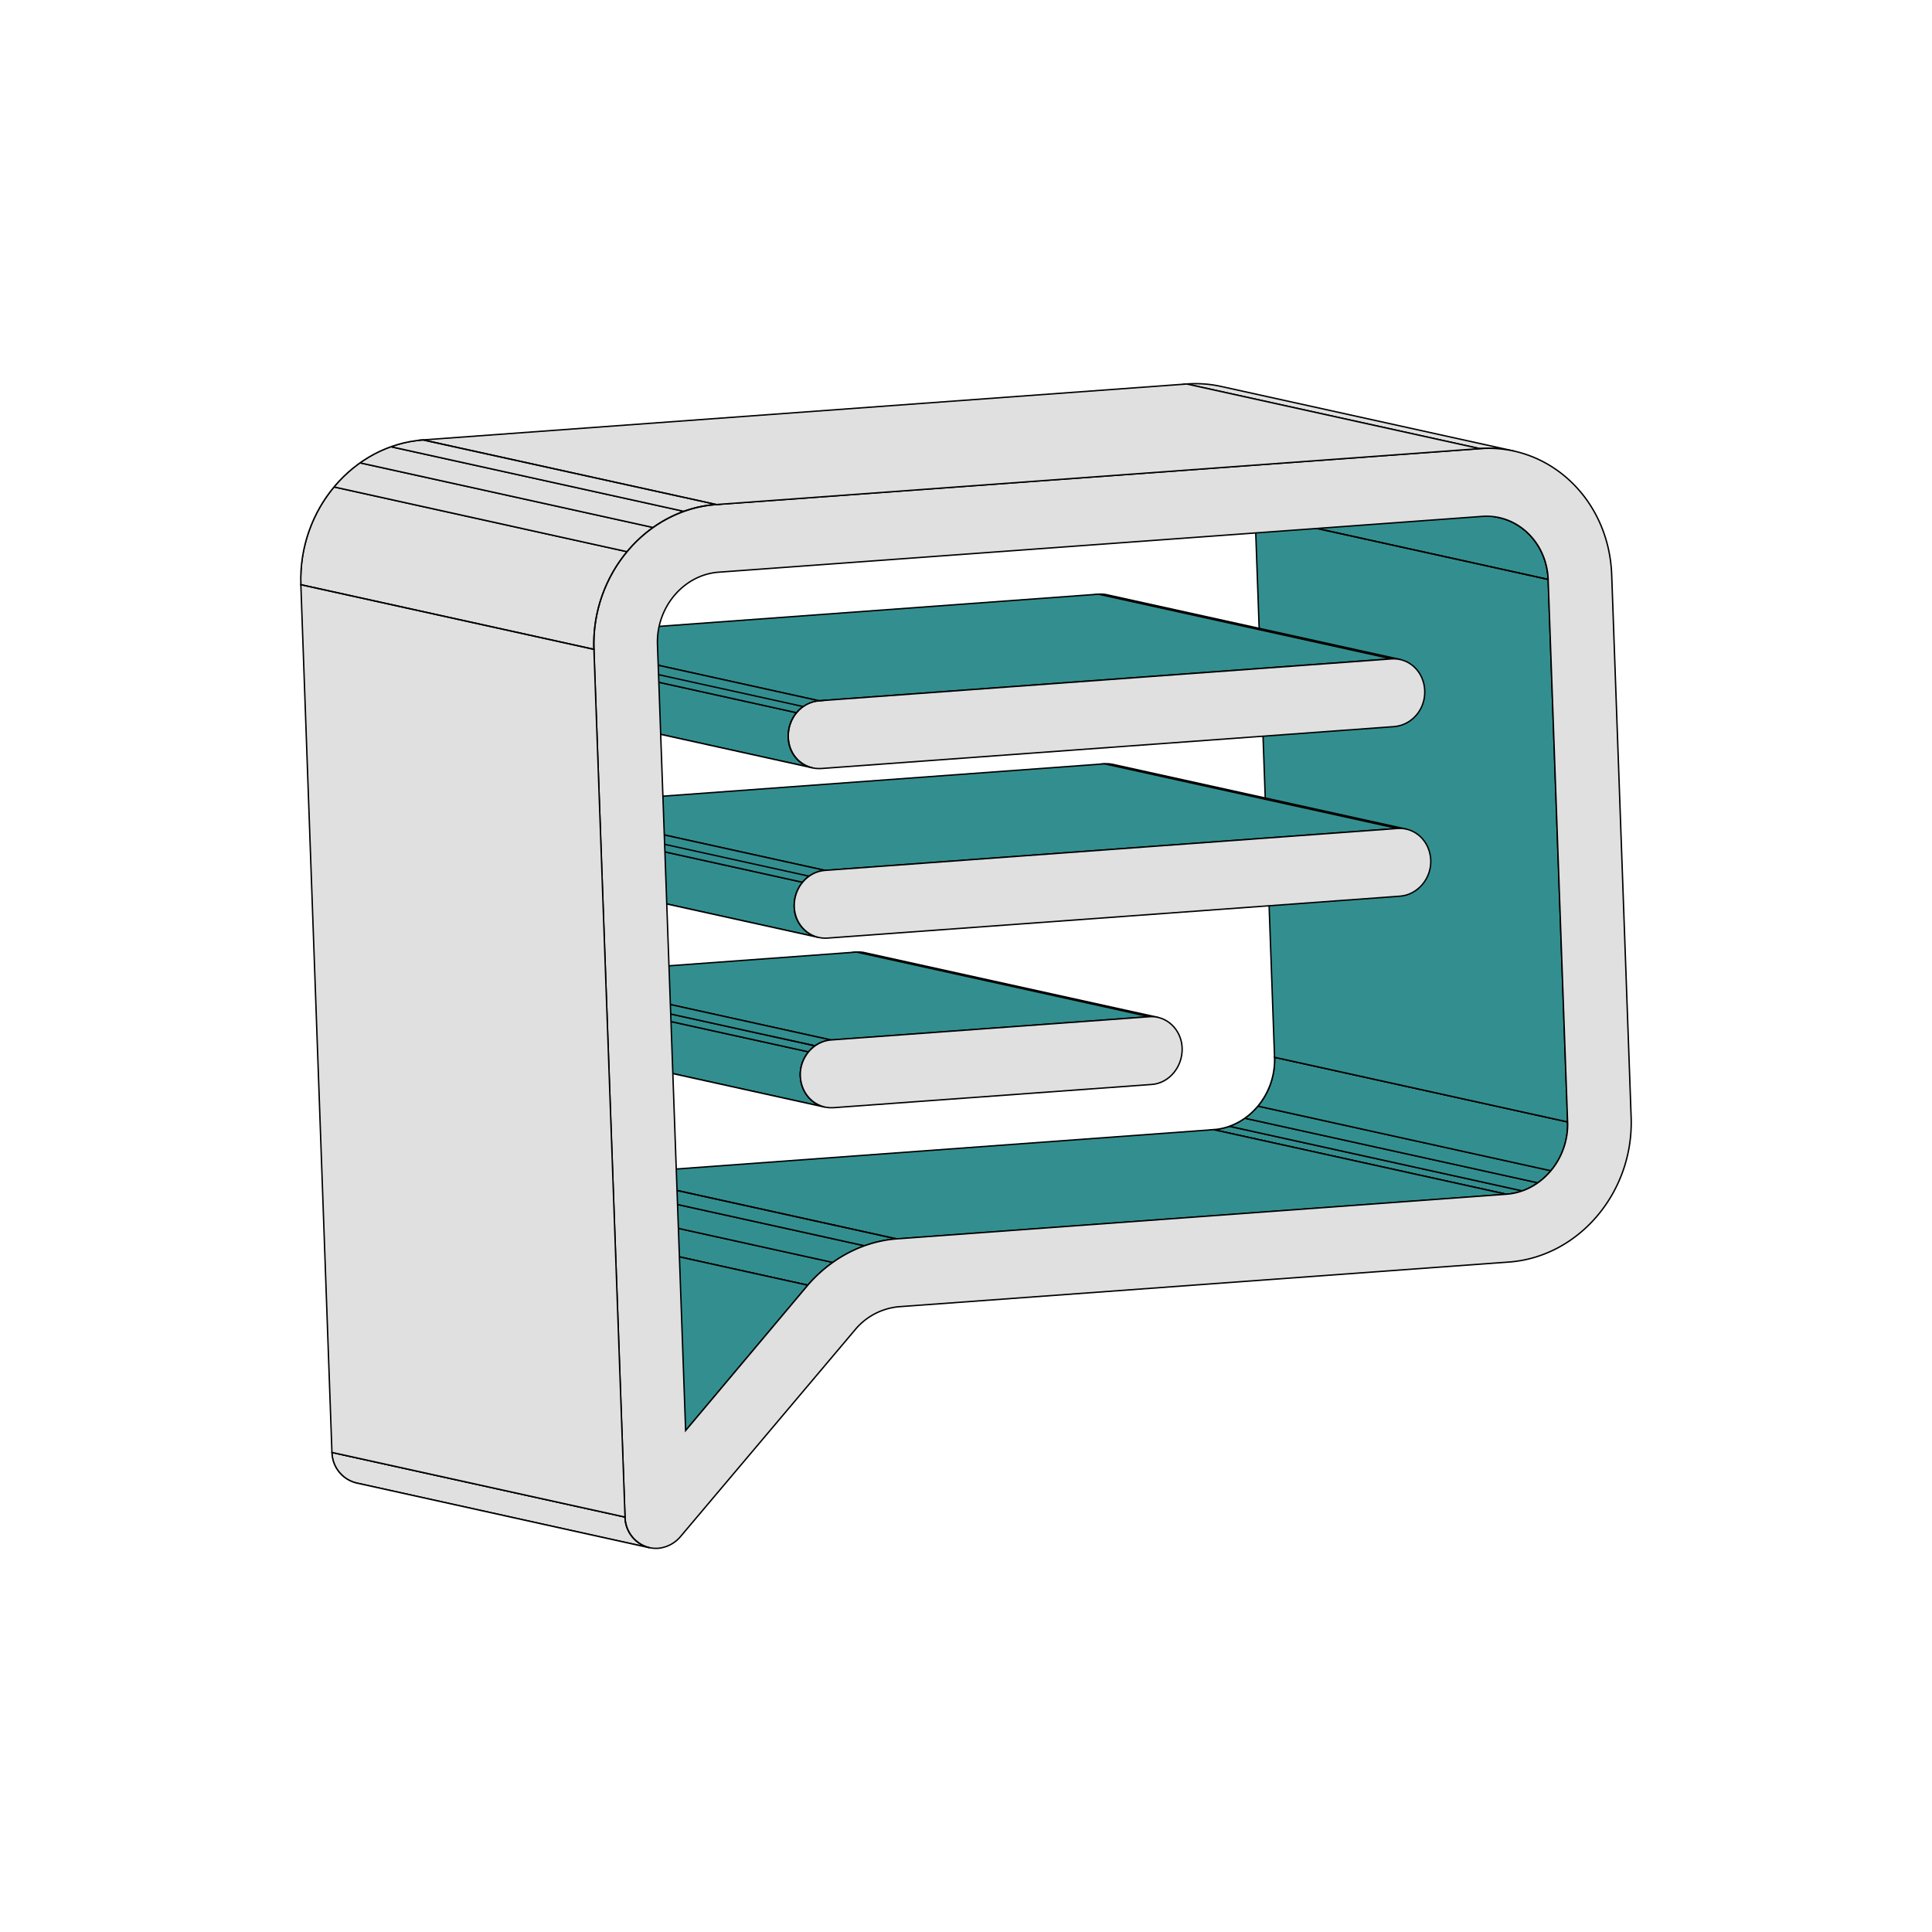 <svg id="Anfrage" xmlns="http://www.w3.org/2000/svg" xmlns:xlink="http://www.w3.org/1999/xlink" viewBox="0 0 900 900"><defs><style>.cls-1,.cls-4{fill:#338f8f;}.cls-1,.cls-2,.cls-6{stroke:#000;stroke-miterlimit:10;stroke-width:0.65px;}.cls-2,.cls-7{fill:#e0e0e0;}.cls-3{isolation:isolate;}.cls-5{clip-path:url(#clip-path);}.cls-6{fill:none;}.cls-8{clip-path:url(#clip-path-2);}.cls-9{clip-path:url(#clip-path-3);}.cls-10{clip-path:url(#clip-path-4);}.cls-11{clip-path:url(#clip-path-5);}.cls-12{clip-path:url(#clip-path-6);}.cls-13{clip-path:url(#clip-path-7);}.cls-14{clip-path:url(#clip-path-8);}.cls-15{clip-path:url(#clip-path-9);}.cls-16{clip-path:url(#clip-path-10);}.cls-17{clip-path:url(#clip-path-11);}</style><clipPath id="clip-path"><path class="cls-1" d="M701.78,556.35,565.26,526.24c16.26-1.19,29.09-16.38,28.47-33.72l136.52,30.11C730.87,540,718.05,555.16,701.78,556.35Z"/></clipPath><clipPath id="clip-path-2"><path class="cls-2" d="M561.84,211,698.37,241.1c12.62,2.79,22.31,14.38,22.82,28.82L584.67,239.81C584.15,225.37,574.47,213.78,561.84,211Z"/></clipPath><clipPath id="clip-path-3"><path class="cls-2" d="M518.55,356.11l136.52,30.11a13.92,13.92,0,0,0-4.05-.29L514.5,355.82A13.92,13.92,0,0,1,518.55,356.11Z"/></clipPath><clipPath id="clip-path-4"><path class="cls-2" d="M515.72,277.08l136.52,30.11a13.92,13.92,0,0,0-4-.28L511.67,276.8A14,14,0,0,1,515.72,277.08Z"/></clipPath><clipPath id="clip-path-5"><path class="cls-2" d="M402.79,443.79,539.31,473.9a13.65,13.65,0,0,0-3.85-.28L398.94,443.51A13.68,13.68,0,0,1,402.79,443.79Z"/></clipPath><clipPath id="clip-path-6"><path class="cls-1" d="M376.32,598.71,239.8,568.6c10.78-12.47,25.73-20.41,41.47-21.56l136.52,30.11C402.06,578.3,387.1,586.24,376.32,598.71Z"/></clipPath><clipPath id="clip-path-7"><path class="cls-1" d="M384.28,515.75,247.76,485.64c-6.37-1.41-11.19-7.21-11.46-14.54-.3-8.53,6.11-16.12,14.38-16.73L387.2,484.48c-8.27.61-14.68,8.2-14.38,16.73C373.09,508.53,377.91,514.34,384.28,515.75Z"/></clipPath><clipPath id="clip-path-8"><path class="cls-1" d="M381.44,436.72,244.92,406.61a14.93,14.93,0,0,1-11.44-14.25c-.31-8.81,6.1-16.41,14.36-17l136.53,30.11c-8.27.6-14.68,8.2-14.37,17A14.94,14.94,0,0,0,381.44,436.72Z"/></clipPath><clipPath id="clip-path-9"><path class="cls-1" d="M378.48,357.69,242,327.58c-6.3-1.39-11.05-7-11.31-14.24-.32-8.82,6.1-16.41,14.36-17l136.52,30.11c-8.26.61-14.67,8.2-14.36,17C367.43,350.72,372.18,356.3,378.48,357.69Z"/></clipPath><clipPath id="clip-path-10"><path class="cls-2" d="M302.59,721,166.07,690.84a14.93,14.93,0,0,1-11.43-14.25L291.16,706.7A14.93,14.93,0,0,0,302.59,721Z"/></clipPath><clipPath id="clip-path-11"><path class="cls-2" d="M276.67,302.48,140.15,272.37c-1.25-35,24.41-65.06,56.94-67.44L333.61,235C301.08,237.42,275.42,267.51,276.67,302.48Z"/></clipPath></defs><g class="cls-3"><g class="cls-3"><path class="cls-4" d="M701.78,556.35,565.26,526.24c16.26-1.19,29.09-16.38,28.47-33.72l136.52,30.11C730.87,540,718.05,555.16,701.78,556.35Z"/><g class="cls-5"><g class="cls-3"><path class="cls-1" d="M701.78,556.35,565.26,526.24a28.11,28.11,0,0,0,7.44-1.58l136.52,30.11a28,28,0,0,1-7.44,1.58"/><path class="cls-1" d="M709.22,554.77,572.7,524.66a29.42,29.42,0,0,0,7.18-3.75L716.4,551a29.42,29.42,0,0,1-7.18,3.75"/><path class="cls-1" d="M716.4,551,579.88,520.91a32.21,32.21,0,0,0,6.09-5.64l136.52,30.11A31.91,31.91,0,0,1,716.4,551"/><path class="cls-1" d="M722.49,545.38,586,515.27a33.81,33.81,0,0,0,7.76-22.75l136.52,30.11a33.76,33.76,0,0,1-7.76,22.75"/></g></g><path class="cls-6" d="M701.78,556.35,565.26,526.24c16.26-1.19,29.09-16.38,28.47-33.72l136.52,30.11C730.87,540,718.05,555.16,701.78,556.35Z"/></g><polygon class="cls-1" points="730.25 522.63 593.73 492.52 584.67 239.81 721.19 269.92 730.25 522.63"/><g class="cls-3"><path class="cls-7" d="M561.84,211,698.37,241.1c12.62,2.79,22.31,14.38,22.82,28.82L584.67,239.81C584.15,225.37,574.47,213.78,561.84,211Z"/><g class="cls-8"><g class="cls-3"><path class="cls-1" d="M721.19,269.92,584.67,239.81c-.52-14.44-10.2-26-22.83-28.82L698.37,241.1c12.62,2.79,22.31,14.38,22.82,28.82"/></g></g><path class="cls-6" d="M561.84,211,698.37,241.1c12.62,2.79,22.31,14.38,22.82,28.82L584.67,239.81C584.15,225.37,574.47,213.78,561.84,211Z"/></g><g class="cls-3"><path class="cls-7" d="M518.55,356.11l136.52,30.11a13.92,13.92,0,0,0-4.05-.29L514.5,355.82A13.92,13.92,0,0,1,518.55,356.11Z"/><g class="cls-9"><g class="cls-3"><path class="cls-2" d="M651,385.93,514.5,355.82a13.92,13.92,0,0,1,4,.29l136.52,30.11a13.92,13.92,0,0,0-4.05-.29"/></g></g><path class="cls-6" d="M518.55,356.11l136.52,30.11a13.92,13.92,0,0,0-4.05-.29L514.5,355.82A13.92,13.92,0,0,1,518.55,356.11Z"/></g><g class="cls-3"><path class="cls-7" d="M568.73,180l136.52,30.11A54.61,54.61,0,0,0,689.33,209L552.81,178.88A55,55,0,0,1,568.73,180Z"/><path class="cls-6" d="M568.73,180l136.52,30.11A54.61,54.61,0,0,0,689.33,209L552.81,178.88A55,55,0,0,1,568.73,180Z"/></g><g class="cls-3"><path class="cls-7" d="M515.72,277.08l136.52,30.11a13.92,13.92,0,0,0-4-.28L511.67,276.8A14,14,0,0,1,515.72,277.08Z"/><g class="cls-10"><g class="cls-3"><path class="cls-2" d="M648.19,306.91,511.67,276.8a14,14,0,0,1,4.05.28l136.52,30.11a13.92,13.92,0,0,0-4-.28"/></g></g><path class="cls-6" d="M515.72,277.08l136.52,30.11a13.92,13.92,0,0,0-4-.28L511.67,276.8A14,14,0,0,1,515.72,277.08Z"/></g><g class="cls-3"><path class="cls-7" d="M402.79,443.79,539.31,473.9a13.65,13.65,0,0,0-3.85-.28L398.94,443.51A13.68,13.68,0,0,1,402.79,443.79Z"/><g class="cls-11"><g class="cls-3"><path class="cls-2" d="M535.46,473.62,398.94,443.51a13.68,13.68,0,0,1,3.85.28L539.32,473.9a13.75,13.75,0,0,0-3.86-.28"/></g></g><path class="cls-6" d="M402.79,443.79,539.31,473.9a13.65,13.65,0,0,0-3.85-.28L398.94,443.51A13.68,13.68,0,0,1,402.79,443.79Z"/></g><polygon class="cls-1" points="417.79 577.15 281.27 547.04 565.26 526.24 701.78 556.35 417.79 577.15"/><g class="cls-3"><path class="cls-4" d="M376.32,598.71,239.8,568.6c10.78-12.47,25.73-20.41,41.47-21.56l136.52,30.11C402.06,578.3,387.1,586.24,376.32,598.71Z"/><g class="cls-12"><g class="cls-3"><path class="cls-1" d="M376.32,598.71,239.8,568.6A65.3,65.3,0,0,1,251.46,558L388,588.1a65.36,65.36,0,0,0-11.67,10.61"/><path class="cls-1" d="M388,588.1,251.46,558a61.65,61.65,0,0,1,14.84-7.76l136.52,30.11A61.59,61.59,0,0,0,388,588.1"/><path class="cls-1" d="M402.82,580.34,266.3,550.23a56.5,56.5,0,0,1,15-3.19l136.52,30.11a56.5,56.5,0,0,0-15,3.19"/></g></g><path class="cls-6" d="M376.32,598.71,239.8,568.6c10.78-12.47,25.73-20.41,41.47-21.56l136.52,30.11C402.06,578.3,387.1,586.24,376.32,598.71Z"/></g><polygon class="cls-1" points="387.2 484.48 250.68 454.37 398.94 443.51 535.46 473.62 387.2 484.48"/><g class="cls-3"><path class="cls-4" d="M384.28,515.75,247.76,485.64c-6.37-1.41-11.19-7.21-11.46-14.54-.3-8.53,6.11-16.12,14.38-16.73L387.2,484.48c-8.27.61-14.68,8.2-14.38,16.73C373.09,508.53,377.91,514.34,384.28,515.75Z"/><g class="cls-13"><g class="cls-3"><path class="cls-1" d="M384.28,515.75,247.76,485.64c-6.37-1.41-11.19-7.21-11.46-14.54a16.55,16.55,0,0,1,3.84-11.17L376.66,490a16.6,16.6,0,0,0-3.84,11.17c.27,7.32,5.09,13.13,11.46,14.54"/><path class="cls-1" d="M376.66,490,240.14,459.93a15.55,15.55,0,0,1,3.06-2.84L379.72,487.2a16.13,16.13,0,0,0-3.06,2.84"/><path class="cls-1" d="M383.37,485.29a15.12,15.12,0,0,0-3.65,1.91"/><path class="cls-1" d="M379.72,487.2,243.2,457.09a15.12,15.12,0,0,1,3.65-1.91"/></g></g><path class="cls-6" d="M384.28,515.75,247.76,485.64c-6.37-1.41-11.19-7.21-11.46-14.54-.3-8.53,6.11-16.12,14.38-16.73L387.2,484.48c-8.27.61-14.68,8.2-14.38,16.73C373.09,508.53,377.91,514.34,384.28,515.75Z"/></g><path class="cls-2" d="M535.46,473.62c8-.58,14.92,6,15.23,14.56.31,8.82-6.1,16.41-14.1,17L388.33,516c-8.27.61-15.19-6-15.51-14.82-.3-8.53,6.11-16.12,14.38-16.73Z"/><polygon class="cls-1" points="384.37 405.46 247.84 375.35 514.5 355.82 651.02 385.93 384.37 405.46"/><polygon class="cls-1" points="319.39 666.44 182.87 636.33 239.8 568.6 376.32 598.71 319.39 666.44"/><g class="cls-3"><path class="cls-4" d="M381.44,436.72,244.92,406.61a14.93,14.93,0,0,1-11.44-14.25c-.31-8.81,6.1-16.41,14.36-17l136.53,30.11c-8.27.6-14.68,8.2-14.37,17A14.94,14.94,0,0,0,381.44,436.72Z"/><g class="cls-14"><g class="cls-3"><path class="cls-1" d="M381.44,436.72,244.92,406.61a14.93,14.93,0,0,1-11.44-14.25,17,17,0,0,1,3.89-11.5L373.9,411a17,17,0,0,0-3.9,11.5,14.94,14.94,0,0,0,11.44,14.25"/><path class="cls-1" d="M373.9,411,237.37,380.86a16.16,16.16,0,0,1,3-2.81l136.52,30.11a15.81,15.81,0,0,0-3,2.81"/></g></g><path class="cls-6" d="M381.44,436.72,244.92,406.61a14.93,14.93,0,0,1-11.44-14.25c-.31-8.81,6.1-16.41,14.36-17l136.53,30.11c-8.27.6-14.68,8.2-14.37,17A14.94,14.94,0,0,0,381.44,436.72Z"/></g><polygon class="cls-1" points="381.53 326.43 245.01 296.32 511.67 276.8 648.19 306.9 381.53 326.43"/><path class="cls-2" d="M382.66,358c-8.26.6-15.17-5.73-15.49-14.54s6.1-16.41,14.36-17l266.66-19.52c8.27-.61,15.19,6,15.51,14.82s-6.11,16.12-14.38,16.73Z"/><g class="cls-3"><path class="cls-4" d="M378.48,357.69,242,327.58c-6.3-1.39-11.05-7-11.31-14.24-.32-8.82,6.1-16.41,14.36-17l136.52,30.11c-8.26.61-14.67,8.2-14.36,17C367.43,350.72,372.18,356.3,378.48,357.69Z"/><g class="cls-15"><g class="cls-3"><path class="cls-1" d="M378.48,357.69,242,327.58c-6.3-1.39-11.05-7-11.31-14.24a17,17,0,0,1,3.89-11.5L371.06,332a17.05,17.05,0,0,0-3.89,11.5c.26,7.27,5,12.85,11.31,14.24"/><path class="cls-1" d="M371.06,332,234.54,301.84a15.94,15.94,0,0,1,3-2.82L374.1,329.13a16.55,16.55,0,0,0-3,2.82"/></g></g><path class="cls-6" d="M378.48,357.69,242,327.58c-6.3-1.39-11.05-7-11.31-14.24-.32-8.82,6.1-16.41,14.36-17l136.52,30.11c-8.26.61-14.67,8.2-14.36,17C367.43,350.72,372.18,356.3,378.48,357.69Z"/></g><path class="cls-2" d="M689.33,209c32.54-2.39,60.21,23.8,61.46,58.77l9.06,252.7c1.25,35-24.41,65.06-56.94,67.44l-284,20.8a30,30,0,0,0-20.73,10.93l-81.3,96.3a15.46,15.46,0,0,1-10.24,5.31c-8.27.6-15.19-6-15.49-14.54L276.67,302.48c-1.25-35,24.41-65.06,56.94-67.44Zm40.92,313.64-9.06-252.71c-.62-17.34-14.46-30.57-30.73-29.38l-355.72,26c-16.27,1.19-29.09,16.38-28.47,33.72l13.12,366.13,56.93-67.73c10.78-12.47,25.74-20.41,41.47-21.56l284-20.8c16.27-1.19,29.09-16.38,28.47-33.72"/><path class="cls-2" d="M651,385.93c8.27-.61,15.19,6,15.51,14.82.3,8.53-6.11,16.13-14.37,16.73L385.5,437c-8.27.61-15.19-6-15.5-14.54-.31-8.81,6.1-16.41,14.37-17Z"/><g class="cls-3"><path class="cls-7" d="M302.59,721,166.07,690.84a14.93,14.93,0,0,1-11.43-14.25L291.16,706.7A14.93,14.93,0,0,0,302.59,721Z"/><g class="cls-16"><g class="cls-3"><path class="cls-2" d="M302.59,721,166.07,690.84a14.93,14.93,0,0,1-11.43-14.25L291.16,706.7A14.93,14.93,0,0,0,302.59,721"/></g></g><path class="cls-6" d="M302.59,721,166.07,690.84a14.93,14.93,0,0,1-11.43-14.25L291.16,706.7A14.93,14.93,0,0,0,302.59,721Z"/></g><polygon class="cls-2" points="333.61 235.04 197.09 204.93 552.81 178.88 689.33 208.99 333.61 235.04"/><polygon class="cls-2" points="291.16 706.7 154.63 676.59 140.15 272.37 276.67 302.48 291.16 706.7"/><g class="cls-3"><path class="cls-7" d="M276.67,302.48,140.15,272.37c-1.25-35,24.41-65.06,56.94-67.44L333.61,235C301.08,237.42,275.42,267.51,276.67,302.48Z"/><g class="cls-17"><g class="cls-3"><path class="cls-2" d="M276.67,302.48,140.15,272.37a67.42,67.42,0,0,1,15.45-45.53L292.13,257a67.37,67.37,0,0,0-15.46,45.53"/><path class="cls-2" d="M292.13,257,155.6,226.84a64.08,64.08,0,0,1,12.11-11.23l136.52,30.11A63.72,63.72,0,0,0,292.13,257"/><path class="cls-2" d="M304.23,245.72,167.71,215.61a59.88,59.88,0,0,1,14.38-7.51l136.53,30.11a59.76,59.76,0,0,0-14.39,7.51"/><path class="cls-2" d="M318.62,238.21,182.09,208.1a57,57,0,0,1,15-3.17L333.61,235a56.86,56.86,0,0,0-15,3.17"/></g></g><path class="cls-6" d="M276.67,302.48,140.15,272.37c-1.25-35,24.41-65.06,56.94-67.44L333.61,235C301.08,237.42,275.42,267.51,276.67,302.48Z"/></g></g></svg>